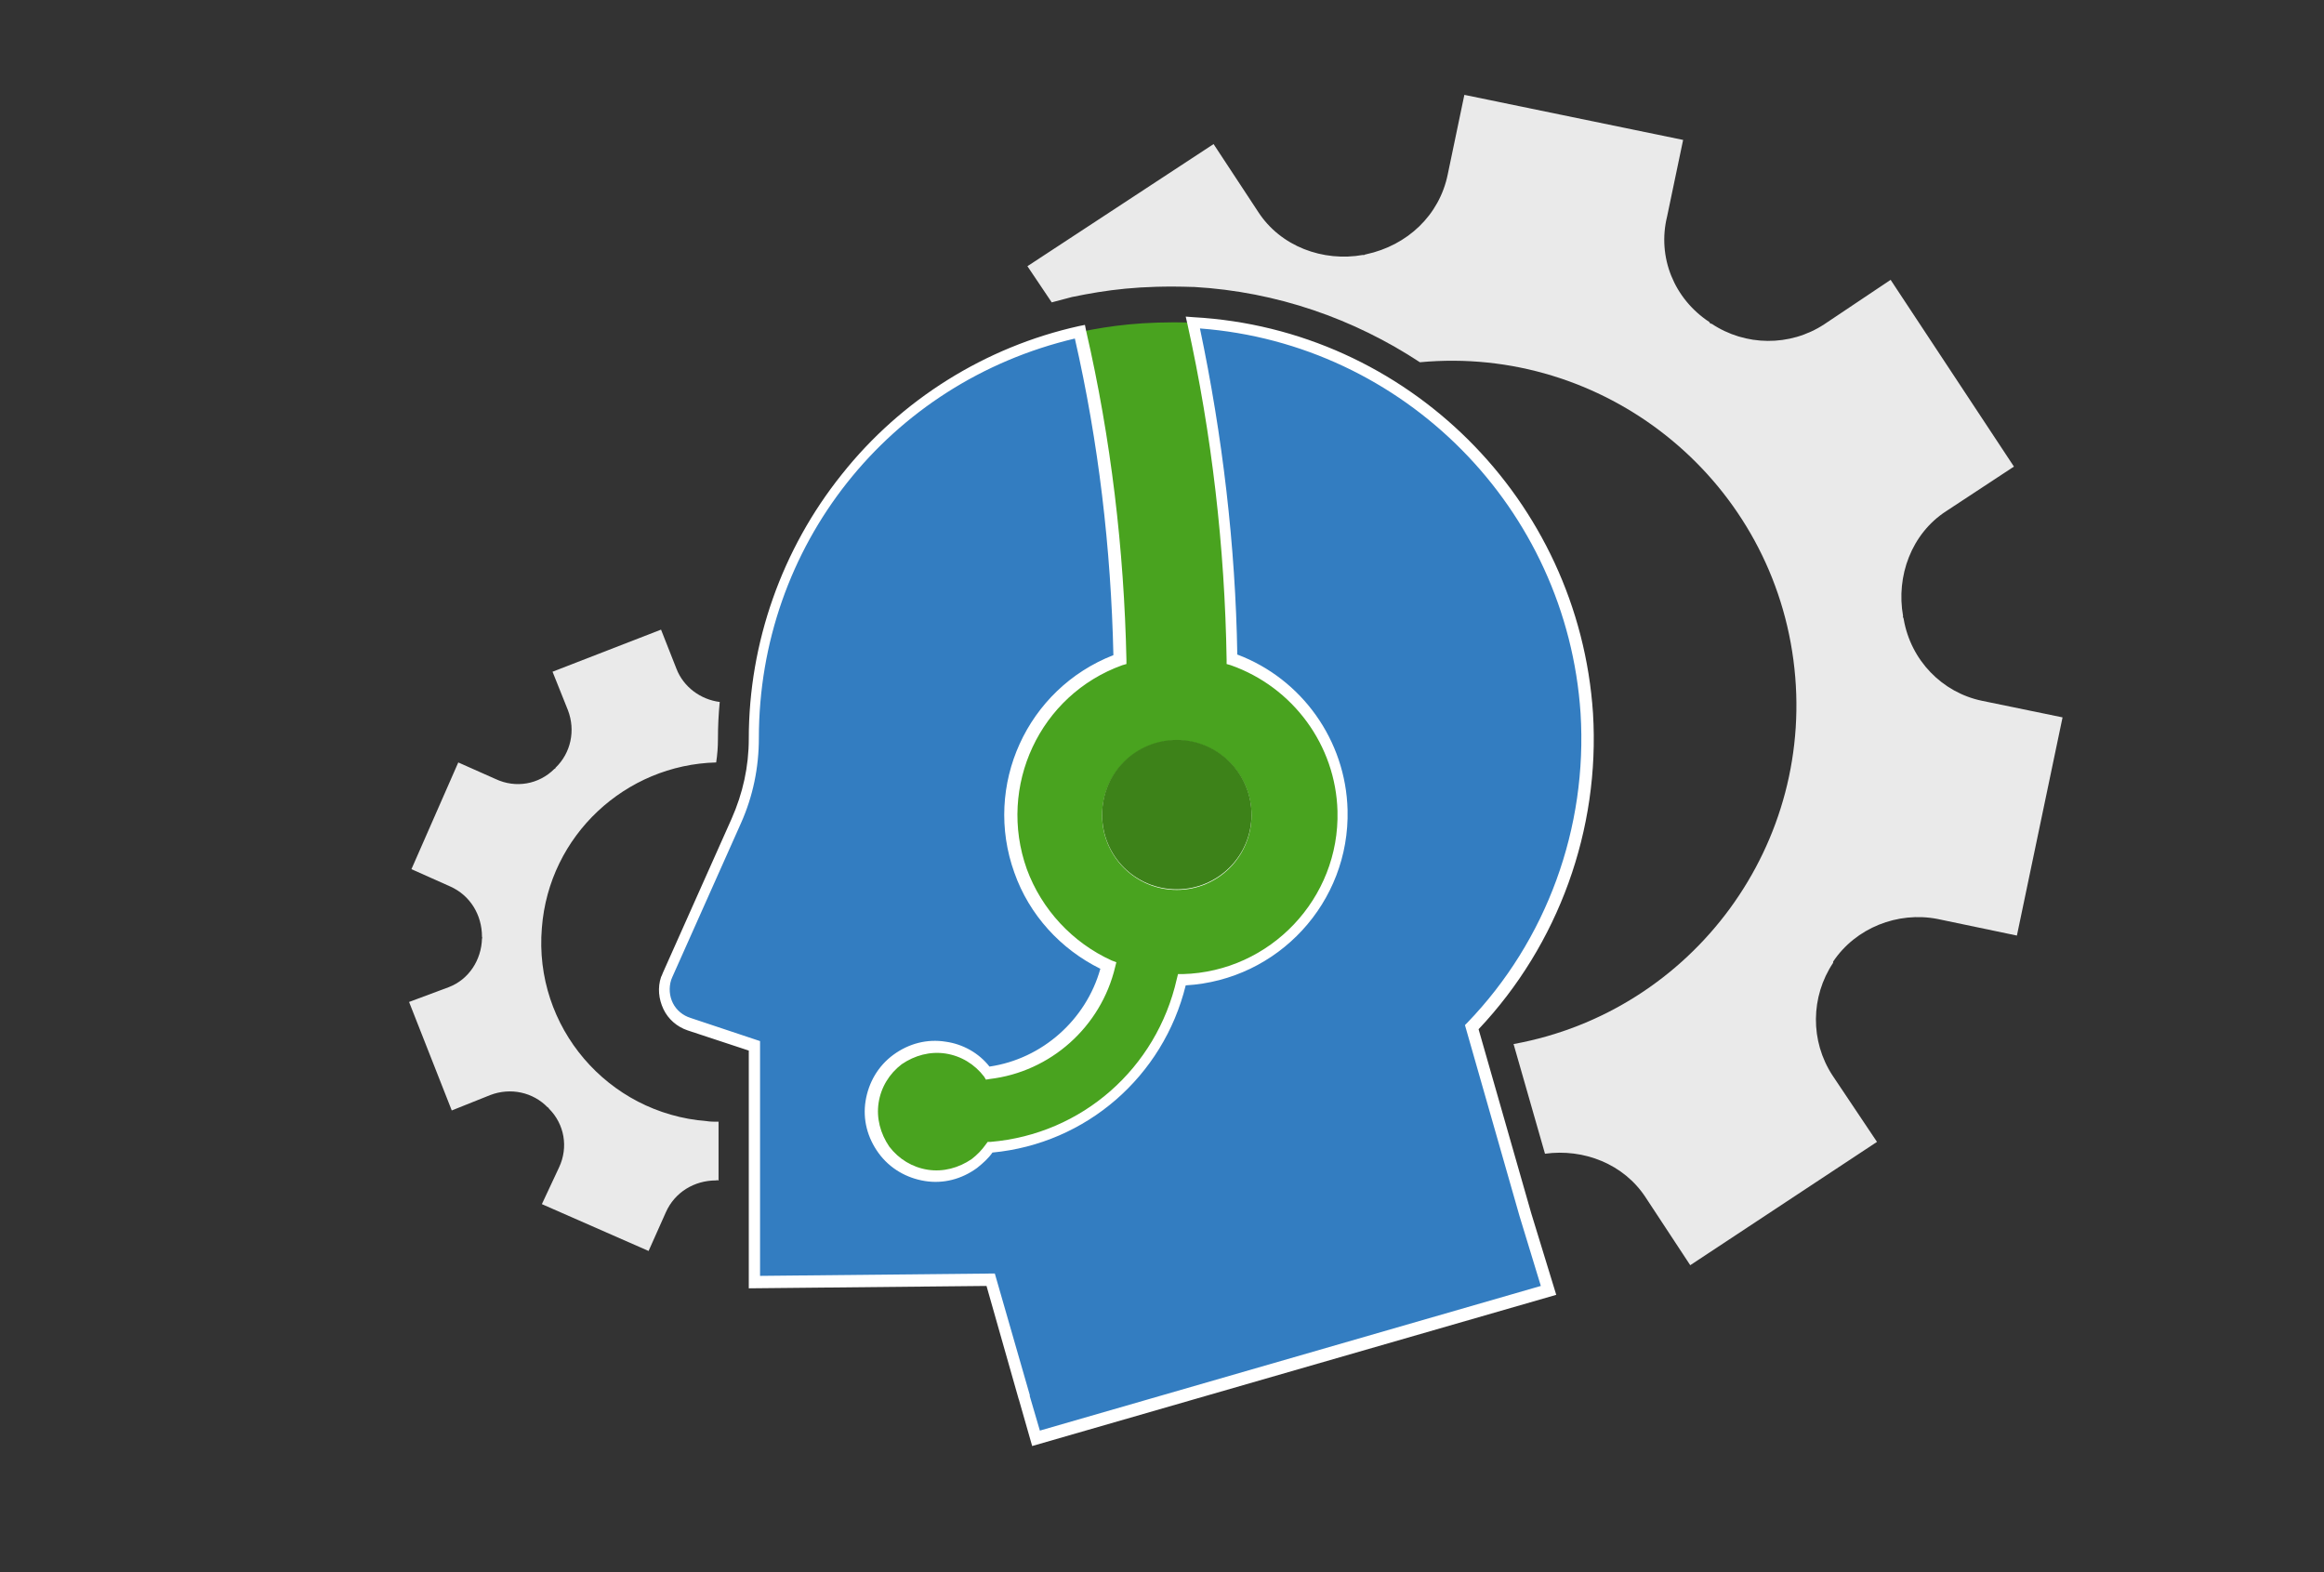 <?xml version="1.0" encoding="utf-8"?>
<!-- Generator: Adobe Illustrator 25.3.1, SVG Export Plug-In . SVG Version: 6.00 Build 0)  -->
<svg version="1.1" id="Layer_1" xmlns="http://www.w3.org/2000/svg" xmlns:xlink="http://www.w3.org/1999/xlink" x="0px" y="0px"
	 viewBox="0 0 392 265.2" style="enable-background:new 0 0 392 265.2;" xml:space="preserve">
<rect x="0" y="0" width="392" height="265.2" fill="#333333" stroke="none"/>
<g>
	<g>
		<path style="fill:#EAEAEA;" d="M121.1,189.2c-0.6,0-1.3,0-1.9-0.1c-16.7-1.3-29.2-15.9-27.8-32.6c1.2-15.6,14.1-27.5,29.4-27.9
			c0.2-1.3,0.3-2.6,0.3-4c0-2.1,0.1-4.1,0.3-6.2c-3.2-0.4-6.1-2.5-7.3-5.6l-2.6-6.6l-18.3,7.1l2.6,6.5c1.3,3.4,0.5,7.2-2.1,9.7
			c0,0.1,0,0.1-0.2,0.2c-2.6,2.6-6.5,3.3-9.9,1.7l-6.3-2.8l-7.9,18l6.5,2.9c3.4,1.5,5.4,4.8,5.4,8.5c0,0.1,0.1,0.2,0,0.3
			c-0.1,3.6-2.2,6.9-5.6,8.2L69,169l7.2,18.3l6.5-2.6c3.4-1.3,7.2-0.5,9.7,2.1c0.1,0,0.1,0,0.2,0.2c2.6,2.6,3.3,6.5,1.7,9.9
			l-2.9,6.2l18,7.9l2.9-6.5c1.5-3.4,4.8-5.4,8.5-5.4c0.1,0,0.2-0.1,0.3,0c0,0,0.1,0,0.1,0V189.2z"/>
	</g>
	<path style="fill-rule:evenodd;clip-rule:evenodd;fill:#49A31F;" d="M182.1,56c5.4-1.1,10.6-1.8,18.9-1.6
		c16,0.4,28.9,57.3,28.9,57.3l12.2,46.7l-13.5,13l-52.9,31.5h-32.7l-3.9-30.7C139.3,172.2,151.8,62.3,182.1,56z"/>
	<circle style="fill:#FFFFFF;" cx="198.5" cy="137.5" r="12.6"/>
	<g>
		<g>
			<path style="fill:#337DC1;" d="M248.2,173.2c13.6-14.2,20.6-33.4,19.4-53c-2.3-35.6-30.9-63.9-66.5-65.9
				c4.1,18.7,6.3,37.7,6.6,56.8c10.9,3.8,18.3,14,18.6,25.5c0.4,15.4-11.7,28.2-27.1,28.6c-3.5,15.5-16.5,26.9-32.3,28.3
				c-0.7,1-1.6,2-2.6,2.7c-4.8,3.6-11.7,2.5-15.3-2.3c-3.6-4.8-2.5-11.7,2.3-15.3c4.8-3.6,11.7-2.5,15.3,2.3
				c9.9-1.2,18-8.5,20.3-18.2c-6.9-3.1-12.2-8.8-14.8-15.9c-5.2-14.5,2.3-30.4,16.7-35.6c-0.3-18.6-2.6-37.2-6.7-55.3
				c-32.1,7.2-55,35.7-55,68.6c0,4.8-1,9.5-3,13.9l-11.6,26c-0.1,0.2-0.2,0.4-0.2,0.6c-1.1,3.2,0.7,6.6,3.9,7.7l11,3.6v20.9v5.8
				v13.1l39.8-0.4l0,0l0,0l0,0l0,0l1.4,5l2.2,7.8l2,7c0,0.1,0.1,0.2,0.1,0.3l1.9,6.7l86.4-25l-3.9-12.8L248.2,173.2z"/>
			<path style="fill:#FFFFFF;" d="M174.1,243.9l-2.2-7.7c0-0.1-0.1-0.2-0.1-0.3l-5.4-19l-40.1,0.4v-40.1l-10.3-3.4
				c-1.8-0.6-3.3-1.9-4.1-3.6s-1-3.6-0.4-5.4c0.1-0.2,0.2-0.4,0.3-0.7l11.6-26c1.9-4.3,2.9-8.8,2.9-13.5c0-16.2,5.6-32,15.7-44.6
				C152,67.4,166.2,58.5,182,55l1-0.2l0.2,1c4.2,18.2,6.4,36.9,6.8,55.5l0,0.7l-0.7,0.2c-13.9,5-21.1,20.4-16.1,34.4
				c2.5,6.8,7.7,12.4,14.3,15.4l0.8,0.3l-0.2,0.8c-2.4,10.1-10.9,17.7-21.2,18.9l-0.6,0.1l-0.3-0.5c-1.6-2.1-3.9-3.5-6.5-3.9
				c-2.6-0.4-5.2,0.3-7.4,1.8c-2.1,1.6-3.5,3.9-3.9,6.5c-0.4,2.6,0.3,5.2,1.8,7.4c1.6,2.1,3.9,3.5,6.5,3.9c2.6,0.4,5.2-0.3,7.4-1.8
				c0.9-0.7,1.7-1.5,2.4-2.5l0.3-0.4l0.5,0c15.4-1.3,28-12.4,31.4-27.5l0.2-0.8l0.8,0c14.8-0.4,26.5-12.8,26.1-27.5
				c-0.3-11.1-7.5-20.9-18-24.6l-0.7-0.2l0-0.7c-0.3-19-2.5-38.1-6.6-56.6l-0.3-1.3l1.3,0.1c36.1,2,65,30.8,67.4,66.8
				c1.2,19.6-5.8,39-19.3,53.3l8.9,31.1l4.2,13.7L174.1,243.9z M167.8,214.8l5.9,20.5c0,0,0,0.1,0,0.1l0,0.1l1.7,5.8l84.5-24.4
				l-3.6-11.8l-9.2-32.2l0.4-0.4c13.4-13.9,20.3-32.9,19.1-52.2c-2.3-34.6-29.8-62.3-64.2-64.9c3.8,18.1,6,36.6,6.3,55
				c10.9,4.1,18.3,14.5,18.6,26.2c0.4,15.6-11.7,28.7-27.3,29.6c-3.8,15.4-16.8,26.7-32.6,28.2c-0.7,1-1.6,1.8-2.6,2.6
				c-2.6,1.9-5.7,2.7-8.8,2.2c-3.1-0.5-5.9-2.1-7.8-4.7c-1.9-2.6-2.7-5.7-2.2-8.8c0.5-3.1,2.1-5.9,4.7-7.8c2.6-1.9,5.7-2.7,8.8-2.2
				c2.9,0.4,5.6,1.9,7.4,4.2c8.9-1.3,16.3-7.9,18.7-16.5c-6.7-3.3-12-9.1-14.5-16.2c-5.3-14.7,2.1-31,16.7-36.7
				c-0.4-18-2.5-35.9-6.5-53.4c-31.4,7.4-53.3,35-53.3,67.4c0,5-1,9.8-3,14.3l-11.6,26c-0.1,0.2-0.1,0.3-0.2,0.5
				c-0.4,1.3-0.3,2.7,0.3,3.9c0.6,1.2,1.7,2.1,3,2.5l11.7,3.9v39.6L167.8,214.8z"/>
		</g>
		<path style="fill:#3D8219;" d="M198.5,150c6.9,0,12.6-5.6,12.6-12.6c0-6.9-5.6-12.6-12.6-12.6s-12.6,5.6-12.6,12.6
			C185.9,144.4,191.5,150,198.5,150z"/>
	</g>
	<g>
		<path style="fill:#EAEAEA;" d="M334.3,118.2c-6.7-1.4-12-6.8-13.2-13.8c0-0.2-0.2-0.3-0.1-0.5c-1.2-6.7,1.4-13.9,7.3-17.7
			l11.4-7.5l-20.8-31.5l-11.2,7.5c-5.8,3.8-13.3,3.7-19-0.1c-0.2,0-0.2,0-0.4-0.3c-5.9-3.9-8.8-10.9-7.1-17.8l2.7-12.9L247,16
			l-2.8,13.4c-1.4,6.9-6.8,12-13.8,13.5c-0.2,0-0.3,0.2-0.5,0.1c-6.7,1.2-13.9-1.4-17.7-7.3l-7.5-11.4l-31.4,20.6l4.1,6.1
			c1.1-0.3,2.3-0.6,3.4-0.9c5.8-1.2,11.5-2,20.4-1.7l0.2,0c14,0.8,27,5.4,38.1,12.7c30.9-2.9,58.9,19.2,63,50.2
			c4.1,30.9-16.9,59.3-47.2,64.8l5.3,18.5c6.5-0.9,13.3,1.7,17,7.4l7.5,11.4l31.5-20.8l-7.5-11.2c-3.8-5.8-3.7-13.3,0.1-19l0-0.2
			c3.8-5.7,10.9-8.5,17.6-7.2l13.4,2.8l7.7-36.8L334.3,118.2z"/>
	</g>
</g>
</svg>
